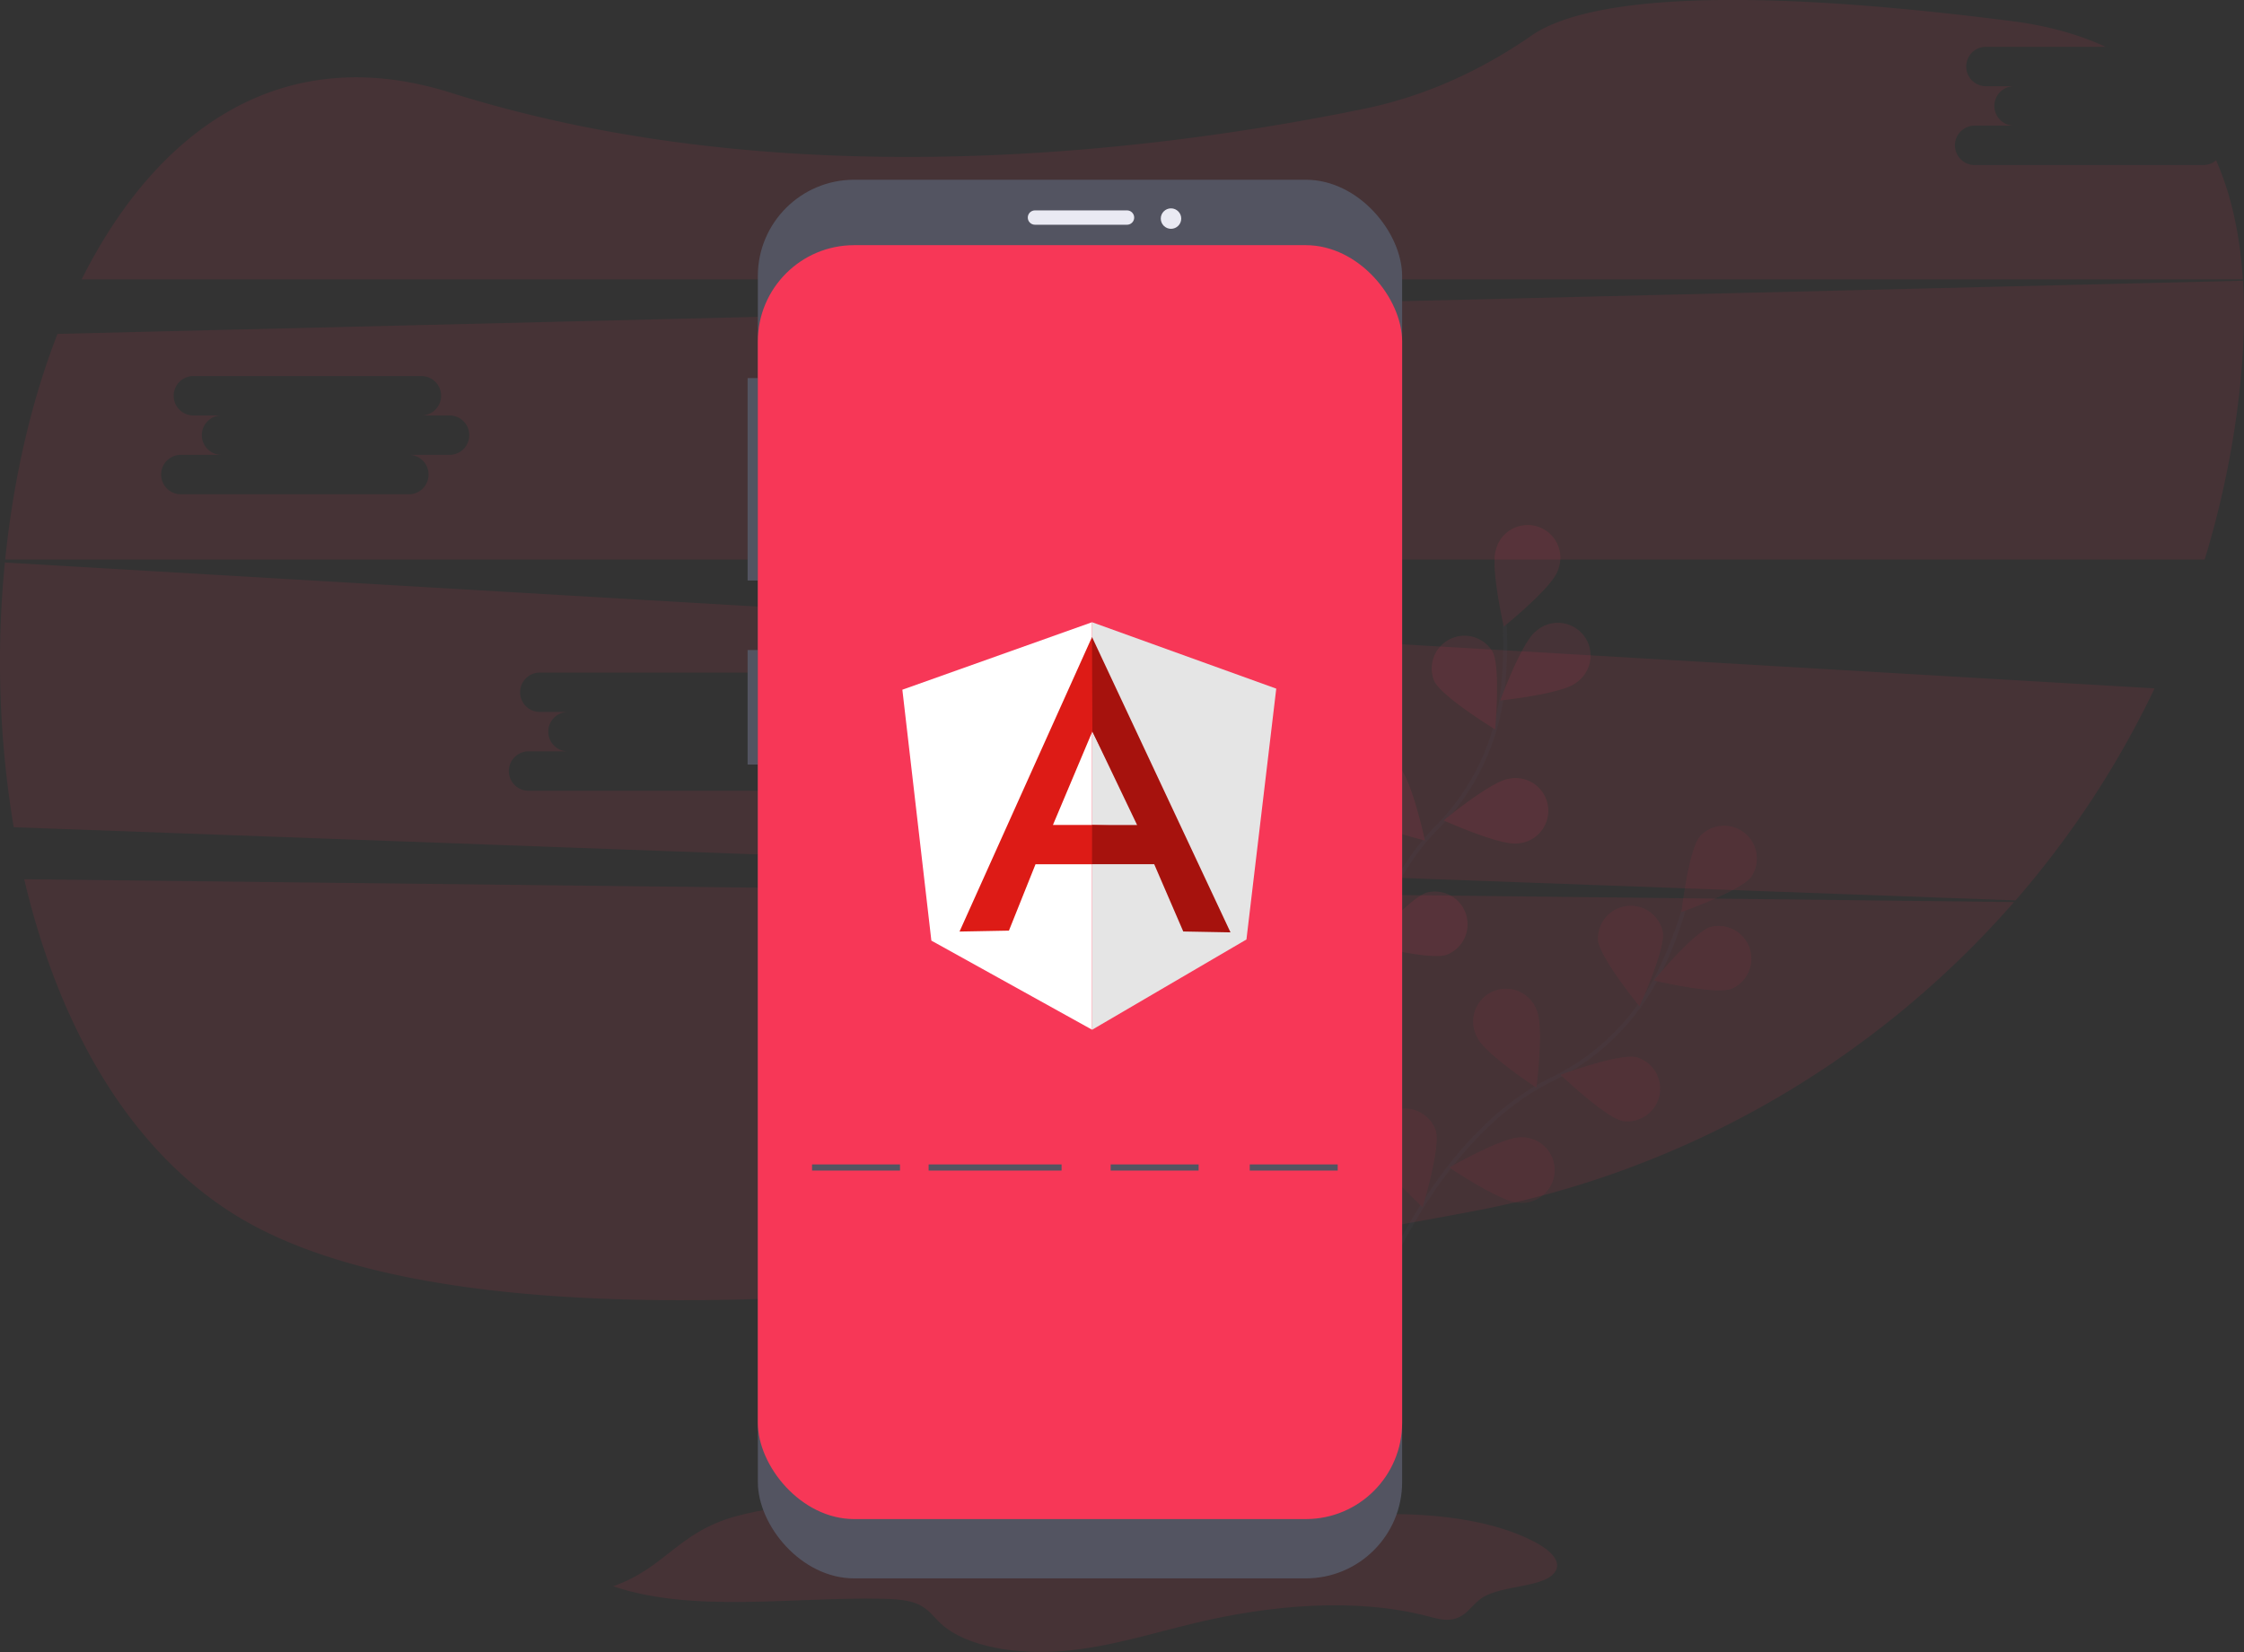 <svg id="Layer_1" data-name="Layer 1" xmlns="http://www.w3.org/2000/svg" viewBox="0 0 1097.1 807.9"><rect x="0" y="0" width="1097.1" height="807.9" fill="#333333" stroke="none"/><defs><style>.cls-1,.cls-4{fill:#f73757;}.cls-1,.cls-2{opacity:0.1;}.cls-1,.cls-5{isolation:isolate;}.cls-3{fill:none;stroke:#535461;stroke-miterlimit:10;stroke-width:2px;}.cls-5{opacity:0.25;}.cls-6{fill:#535461;}.cls-7{fill:#eaeaf3;}.cls-8{fill:#e5e5e5;}.cls-9{fill:#fff;}.cls-10{fill:#dd1b16;}.cls-11{fill:#a6120d;}</style></defs><path class="cls-1" d="M11.85,430C29.21,504.15,66,568.29,124,599.38c120.7,64.61,392.91,31.29,596.07-7A465.18,465.18,0,0,0,984.65,441.15Z"/><path class="cls-1" d="M1077.2,80.71H965.73a9.64,9.64,0,1,1,0-19.27H985a9.64,9.64,0,1,1,0-19.27H971.24a9.64,9.64,0,1,1,0-19.27h58.18c-12.91-6-28-10.27-45.38-12.51C825.4-10,768.76,3.49,748.78,17.39c-24.65,17.1-52.15,29.68-81.54,35.74C569.36,73.32,386.31,97.62,220.4,45.35c-82.46-26-143.75,17.92-180.48,91.28H1096.55c-1.38-21.32-5.51-41-13.09-58.24A9.58,9.58,0,0,1,1077.2,80.71Z"/><path class="cls-1" d="M2.39,275.1A491.11,491.11,0,0,0,6.71,404.55l978.68,35.79a460,460,0,0,0,68-103.7Zm387.08,92.35H370.2a9.64,9.64,0,0,1,0,19.27H258.73a9.64,9.64,0,1,1,0-19.27H278a9.64,9.64,0,1,1,0-19.27H264.24a9.64,9.64,0,1,1,0-19.27H375.71a9.64,9.64,0,0,1,0,19.27h13.76a9.64,9.64,0,0,1,0,19.27Z"/><path class="cls-1" d="M1096.6,137.29l-1068.49,26c-13,33.4-21.56,71.17-25.56,110.33H1077.88a457,457,0,0,0,15.53-70.33C1096.61,180.27,1097.89,158,1096.6,137.29ZM219.47,222.45H200.2a9.64,9.64,0,0,1,0,19.27H88.73a9.64,9.64,0,1,1,0-19.27H108a9.64,9.64,0,0,1,0-19.27H94.24a9.64,9.64,0,0,1,0-19.27H205.71a9.64,9.64,0,1,1,0,19.27h13.76a9.64,9.64,0,1,1,0,19.27Z"/><g class="cls-2"><path class="cls-3" d="M677.55,623.28s28.2-69.5,80.86-95.28A113.61,113.61,0,0,0,810,478,191.7,191.7,0,0,0,823,445.45"/><path class="cls-4" d="M856,429c-5.49,6.9-33.9,17-33.9,17s3.42-30,8.91-36.85a16,16,0,0,1,25,19.88Z"/><path class="cls-4" d="M846.29,483.66c-8.36,2.81-37.68-4.18-37.68-4.18s19.15-23.28,27.51-26.09a16,16,0,0,1,10.17,30.27Z"/><path class="cls-4" d="M793.43,548.26C784.8,546.47,763,525.63,763,525.63s28.28-10.43,36.92-8.64a16,16,0,0,1-6.5,31.26Z"/><path class="cls-4" d="M742.43,588.14c-8.81-.31-33.81-17.16-33.81-17.16s26.12-15,34.93-14.75a16,16,0,0,1,1,32A15,15,0,0,1,742.43,588.14Z"/><path class="cls-4" d="M781.31,460c1.13,8.75,20.22,32.07,20.22,32.07s12.57-27.4,11.45-36.15A16,16,0,0,0,781.31,460Z"/><path class="cls-4" d="M722.25,507.34c3.69,8,28.89,24.55,28.89,24.55s3.8-29.91.11-37.91a16,16,0,1,0-29.86,11.5,14.36,14.36,0,0,0,.86,1.87Z"/><path class="cls-4" d="M671.17,561.28c2.28,8.52,24.33,29.08,24.33,29.08S704.3,561.53,702,553a16,16,0,0,0-30.84,8.27Z"/><path class="cls-5" d="M856,429c-5.49,6.9-33.9,17-33.9,17s3.42-30,8.91-36.85a16,16,0,0,1,25,19.88Z"/><path class="cls-5" d="M846.29,483.66c-8.36,2.81-37.68-4.18-37.68-4.18s19.15-23.28,27.51-26.09a16,16,0,0,1,10.17,30.27Z"/><path class="cls-5" d="M793.43,548.26C784.8,546.47,763,525.63,763,525.63s28.28-10.43,36.92-8.64a16,16,0,0,1-6.5,31.26Z"/><path class="cls-5" d="M742.43,588.14c-8.81-.31-33.81-17.16-33.81-17.16s26.12-15,34.93-14.75a16,16,0,0,1,1,32A15,15,0,0,1,742.43,588.14Z"/><path class="cls-5" d="M781.31,460c1.13,8.75,20.22,32.07,20.22,32.07s12.57-27.4,11.45-36.15A16,16,0,0,0,781.31,460Z"/><path class="cls-5" d="M722.25,507.34c3.69,8,28.89,24.55,28.89,24.55s3.8-29.91.11-37.91a16,16,0,1,0-29.86,11.5,14.36,14.36,0,0,0,.86,1.87Z"/><path class="cls-5" d="M671.17,561.28c2.28,8.52,24.33,29.08,24.33,29.08S704.3,561.53,702,553a16,16,0,0,0-30.84,8.27Z"/></g><g class="cls-2"><path class="cls-3" d="M657.55,521.66s3.56-74.92,44.69-116.71a113.63,113.63,0,0,0,32-64.35,191.38,191.38,0,0,0,1.43-34.92"/><path class="cls-4" d="M761.55,279.19c-2.89,8.33-26.35,27.26-26.35,27.26s-6.7-29.39-3.81-37.72a16,16,0,1,1,30.89,8.35A15.47,15.47,0,0,1,761.55,279.19Z"/><path class="cls-4" d="M770.43,334c-7,5.42-36.94,8.56-36.94,8.56s10.35-28.32,17.3-33.74a16,16,0,1,1,21.26,23.91A15.35,15.35,0,0,1,770.43,334Z"/><path class="cls-4" d="M742,412.47c-8.74,1.17-36.2-11.26-36.2-11.26s23.23-19.22,32-20.39A16,16,0,1,1,742,412.47Z"/><path class="cls-4" d="M707.09,467c-8.42,2.63-37.59-5-37.59-5s19.64-22.87,28.06-25.5A16,16,0,0,1,707.09,467Z"/><path class="cls-4" d="M701.26,333.17c4,7.88,29.72,23.55,29.72,23.55s2.77-30-1.19-37.9a16,16,0,0,0-28.53,14.35Z"/><path class="cls-4" d="M661.26,397.47c6.14,6.33,35.4,13.58,35.4,13.58s-6.33-29.47-12.47-35.8a16,16,0,0,0-22.93,22.23Z"/><path class="cls-4" d="M631,465.29c5,7.28,32.6,19.37,32.6,19.37s-1.26-30.12-6.24-37.4a16,16,0,0,0-26.35,18Z"/></g><path class="cls-1" d="M299.74,775.76c39.32,13.22,87.29,5.18,131.9,6.11,6.11.13,12.57.51,17.47,2.79s7.31,6,10.67,9.15c12.5,11.79,38.11,15.58,60.5,13.58s42.92-8.62,64-13.66c36.52-8.72,78.27-12.68,114.29-3.18,3.31.87,6.79,1.87,10.33,1.53,7.9-.78,10.25-7.1,15.77-10.71,10-6.52,31.63-4.75,36-13.34,2.57-5-3.34-10.2-9.77-13.64-24.62-13.16-59.84-15.33-92.06-13.3s-63.9,7.63-96.29,7.65c-40.35,0-79.34-8.59-119.3-12.11-27.68-2.44-57.89-2.14-83.84,5C331.36,749.45,325.16,766.89,299.74,775.76Z"/><rect class="cls-6" x="365.51" y="184.9" width="7" height="99"/><rect class="cls-6" x="365.51" y="317.9" width="7" height="56"/><rect class="cls-6" x="370.51" y="87.9" width="315" height="684" rx="47.1"/><rect class="cls-4" x="370.51" y="119.9" width="315" height="623" rx="47.1"/><path class="cls-7" d="M506,102.9h45a3.5,3.5,0,0,1,3.5,3.5h0a3.5,3.5,0,0,1-3.5,3.5H506a3.5,3.5,0,0,1-3.5-3.5h0A3.5,3.5,0,0,1,506,102.9Z"/><circle class="cls-7" cx="572.51" cy="106.9" r="5"/><rect class="cls-6" x="454.01" y="569.46" width="65" height="3"/><rect class="cls-6" x="543.01" y="569.46" width="43" height="3"/><rect class="cls-6" x="397.01" y="569.46" width="43" height="3"/><rect class="cls-6" x="611.01" y="569.46" width="43" height="3"/><path class="cls-8" d="M623.93,336.76l-90-32.46V503.6l75.46-44.15,14.58-122.69Z"/><path class="cls-9" d="M441.17,337.34,455.35,460l78.54,43.56V304.3l-92.72,33Z"/><path class="cls-10" d="M560.09,410.4l-26.2,12.25H506.27l-13,32.47-24.15.45,64.75-144,26.2,98.87Zm-2.53-6.17-23.5-46.51-19.27,45.71h19.09l23.67.8Z"/><path class="cls-11" d="M533.89,311.53l.18,46.19,21.86,45.74h-22l-.05,19.16,30.41,0,14.21,32.92,23.1.43Z"/></svg>